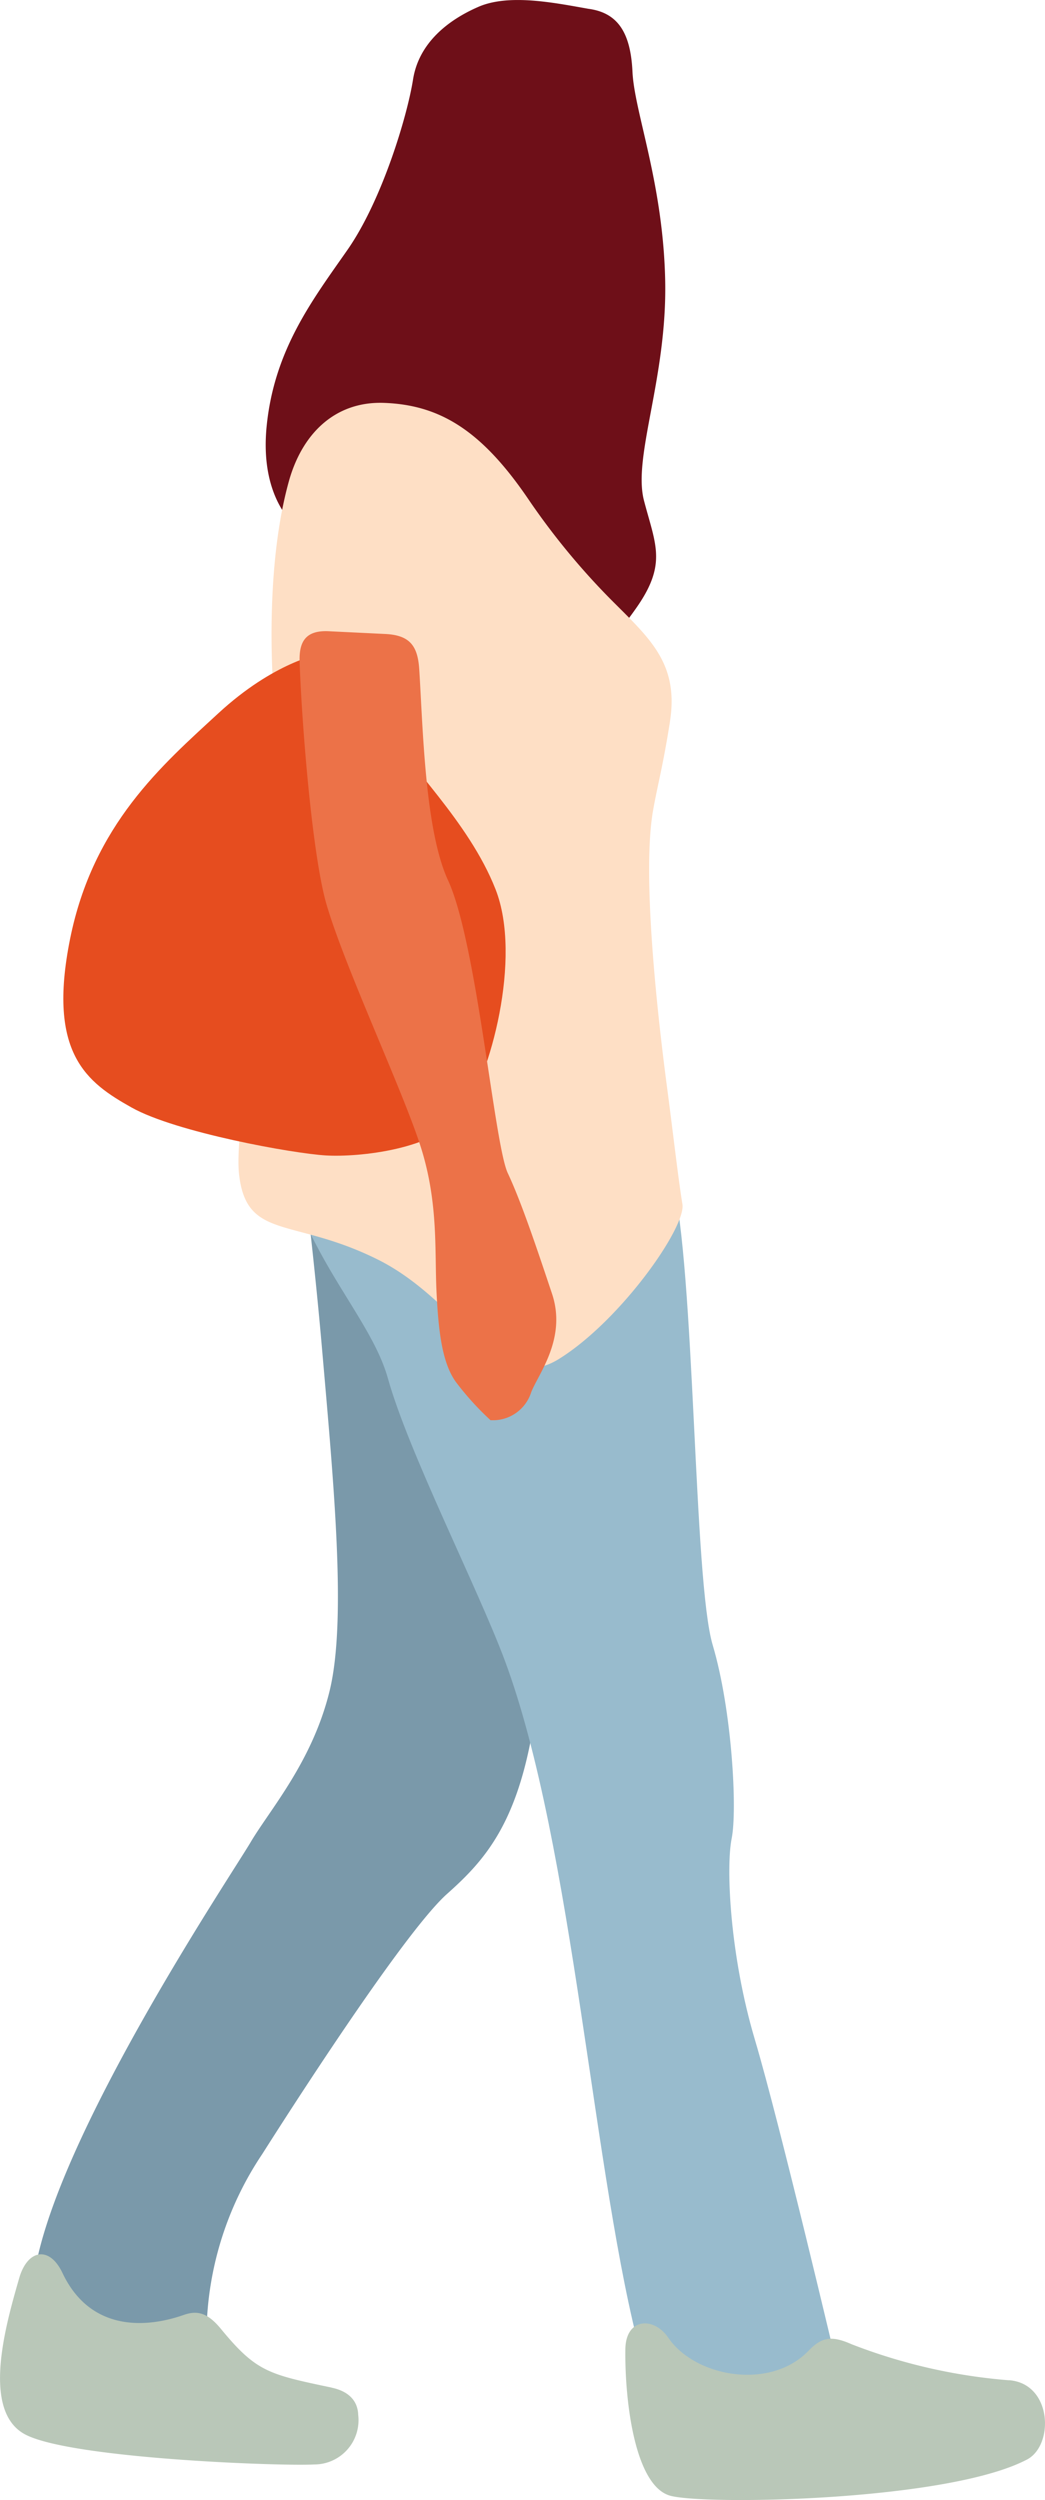 <svg xmlns="http://www.w3.org/2000/svg" xmlns:xlink="http://www.w3.org/1999/xlink" width="92" height="220" viewBox="0 0 92 220">
  <defs>
    <clipPath id="clip-path">
      <rect id="長方形_135" data-name="長方形 135" width="92" height="220" fill="none"/>
    </clipPath>
  </defs>
  <g id="グループ_178" data-name="グループ 178" clip-path="url(#clip-path)">
    <path id="パス_1451" data-name="パス 1451" d="M18.168,206.01a28.868,28.868,0,0,1,4.909-16.176c4.325-6.811,12.885-19.879,16.277-22.9s6.447-6.385,7.8-16.164L42.07,97.193,25.557,94.257s1.754,12.863,2.778,24.659,2.193,23.916.675,30.149-5.256,10.45-6.948,13.313S5.754,187.024,3.213,199.318C5.047,208.2,14,208.156,18.168,206.01" transform="translate(0.011 -0.284)" fill="#7a99aa" fill-rule="evenodd"/>
    <path id="パス_1452" data-name="パス 1452" d="M29.2,210.7c-5.535-1.171-6.621-1.364-9.747-5.164-1.189-1.446-2.092-1.638-3.25-1.241-3.587,1.262-8.323,1.332-10.7-3.677-1.148-2.434-3.085-2.077-3.813.447-1.056,3.7-3.392,11.47.389,13.679,3.719,2.19,22.6,2.882,25.573,2.719a3.9,3.9,0,0,0,3.885-4.358c-.041-1.262-.861-2.089-2.337-2.4" transform="translate(0 -0.599)" fill="#b9c7b8" fill-rule="evenodd"/>
    <path id="パス_1453" data-name="パス 1453" d="M73.662,208.725s-5.085-21.571-7.288-28.975-2.551-15.156-2.041-17.681.031-11.307-1.669-17.029-1.538-33.011-3.569-41.1L24.36,93.839c-1.118,14.157,7.779,20.828,9.706,27.724,1.835,6.56,7.922,18.475,10.29,24.822,6.079,16.316,7.8,45.8,12.045,61.3,0,0-.176,3.362,2.54,3.2s10.179-.336,14.72-2.161" transform="translate(0.081 -0.282)" fill="#98bbcd" fill-rule="evenodd"/>
    <path id="パス_1454" data-name="パス 1454" d="M51.71.772c2.541.336,3.73,2.007,3.895,5.553s2.7,9.775,2.879,18.363-2.879,15.5-1.864,19.372,2.04,5.561-.676,9.432-2.892,3.023-5.258-.511S39.513,36.97,33.743,39a12.593,12.593,0,0,0-7.463,7.588s-3.557-2.354-2.881-9.1,4.059-11.122,7.113-15.5S35.781,10.194,36.284,7,39.328,1.78,42.044.6,48.82.263,51.71.772" transform="translate(0.078 0)" fill="#6e0f18" fill-rule="evenodd"/>
    <path id="パス_1455" data-name="パス 1455" d="M58.912,63.619c-.645,4.063-1.076,5.479-1.486,7.8-.984,5.582.348,17.692,1.23,24.371.513,3.87,1.014,8.26,1.353,10.276S54.555,116.335,49.123,119.7s-8.486-5.05-15.938-8.76-11.509-1.691-12.2-7.414,4.737-26.939,3.384-38.4c-.8-6.794-.881-16.111,1.046-22.856,1.239-4.206,4.17-6.843,8.279-6.712,4.91.163,8.589,2.374,12.71,8.415a62.621,62.621,0,0,0,7.176,8.757c3.422,3.453,6.158,5.643,5.329,10.889" transform="translate(0.07 -0.107)" fill="#fedfc5" fill-rule="evenodd"/>
    <path id="パス_1456" data-name="パス 1456" d="M28.183,57.716s-4.058.684-8.979,5.225S8.176,72.709,6.148,82.812s1.516,12.63,5.42,14.82,14.247,4.055,17.128,4.218,9.666-.511,12.033-3.71,5.258-13.647,2.881-19.708-7.973-11.122-9.327-13.985-2.706-6.733-6.1-6.733" transform="translate(0.018 -0.174)" fill="#e64d1f" fill-rule="evenodd"/>
    <path id="パス_1457" data-name="パス 1457" d="M43.09,125.137a3.524,3.524,0,0,0,3.557-2.363c.513-1.518,3.218-4.717,1.865-8.763s-2.706-8.085-3.895-10.612S41.9,83.132,39.358,77.633c-2.04-4.42-2.212-13.474-2.531-18.5-.122-2.08-.78-3.076-3.014-3.178l-4.868-.236c-2.09-.132-2.716.867-2.654,2.681.184,5.407,1.108,17.1,2.387,21.419,1.693,5.713,6.785,16.5,8.313,21.386s1.18,9.087,1.352,12.63.5,6.245,1.692,7.924a25.19,25.19,0,0,0,3.055,3.374" transform="translate(0.087 -0.168)" fill="#ec7248" fill-rule="evenodd"/>
    <path id="パス_1458" data-name="パス 1458" d="M88.636,210.071A48.834,48.834,0,0,1,74.788,206.9c-1.854-.825-2.685-.57-3.813.6-3.371,3.473-9.961,2.293-12.329-1.18-1.261-1.854-3.742-1.764-3.773,1.029-.062,4.4.8,12.109,4.017,12.9,3.291.815,24.24.447,31.253-3.157,2.5-1.171,2.357-6.745-1.508-7.028" transform="translate(0.183 -0.617)" fill="#b9c7b8" fill-rule="evenodd"/>
  </g>
</svg>
